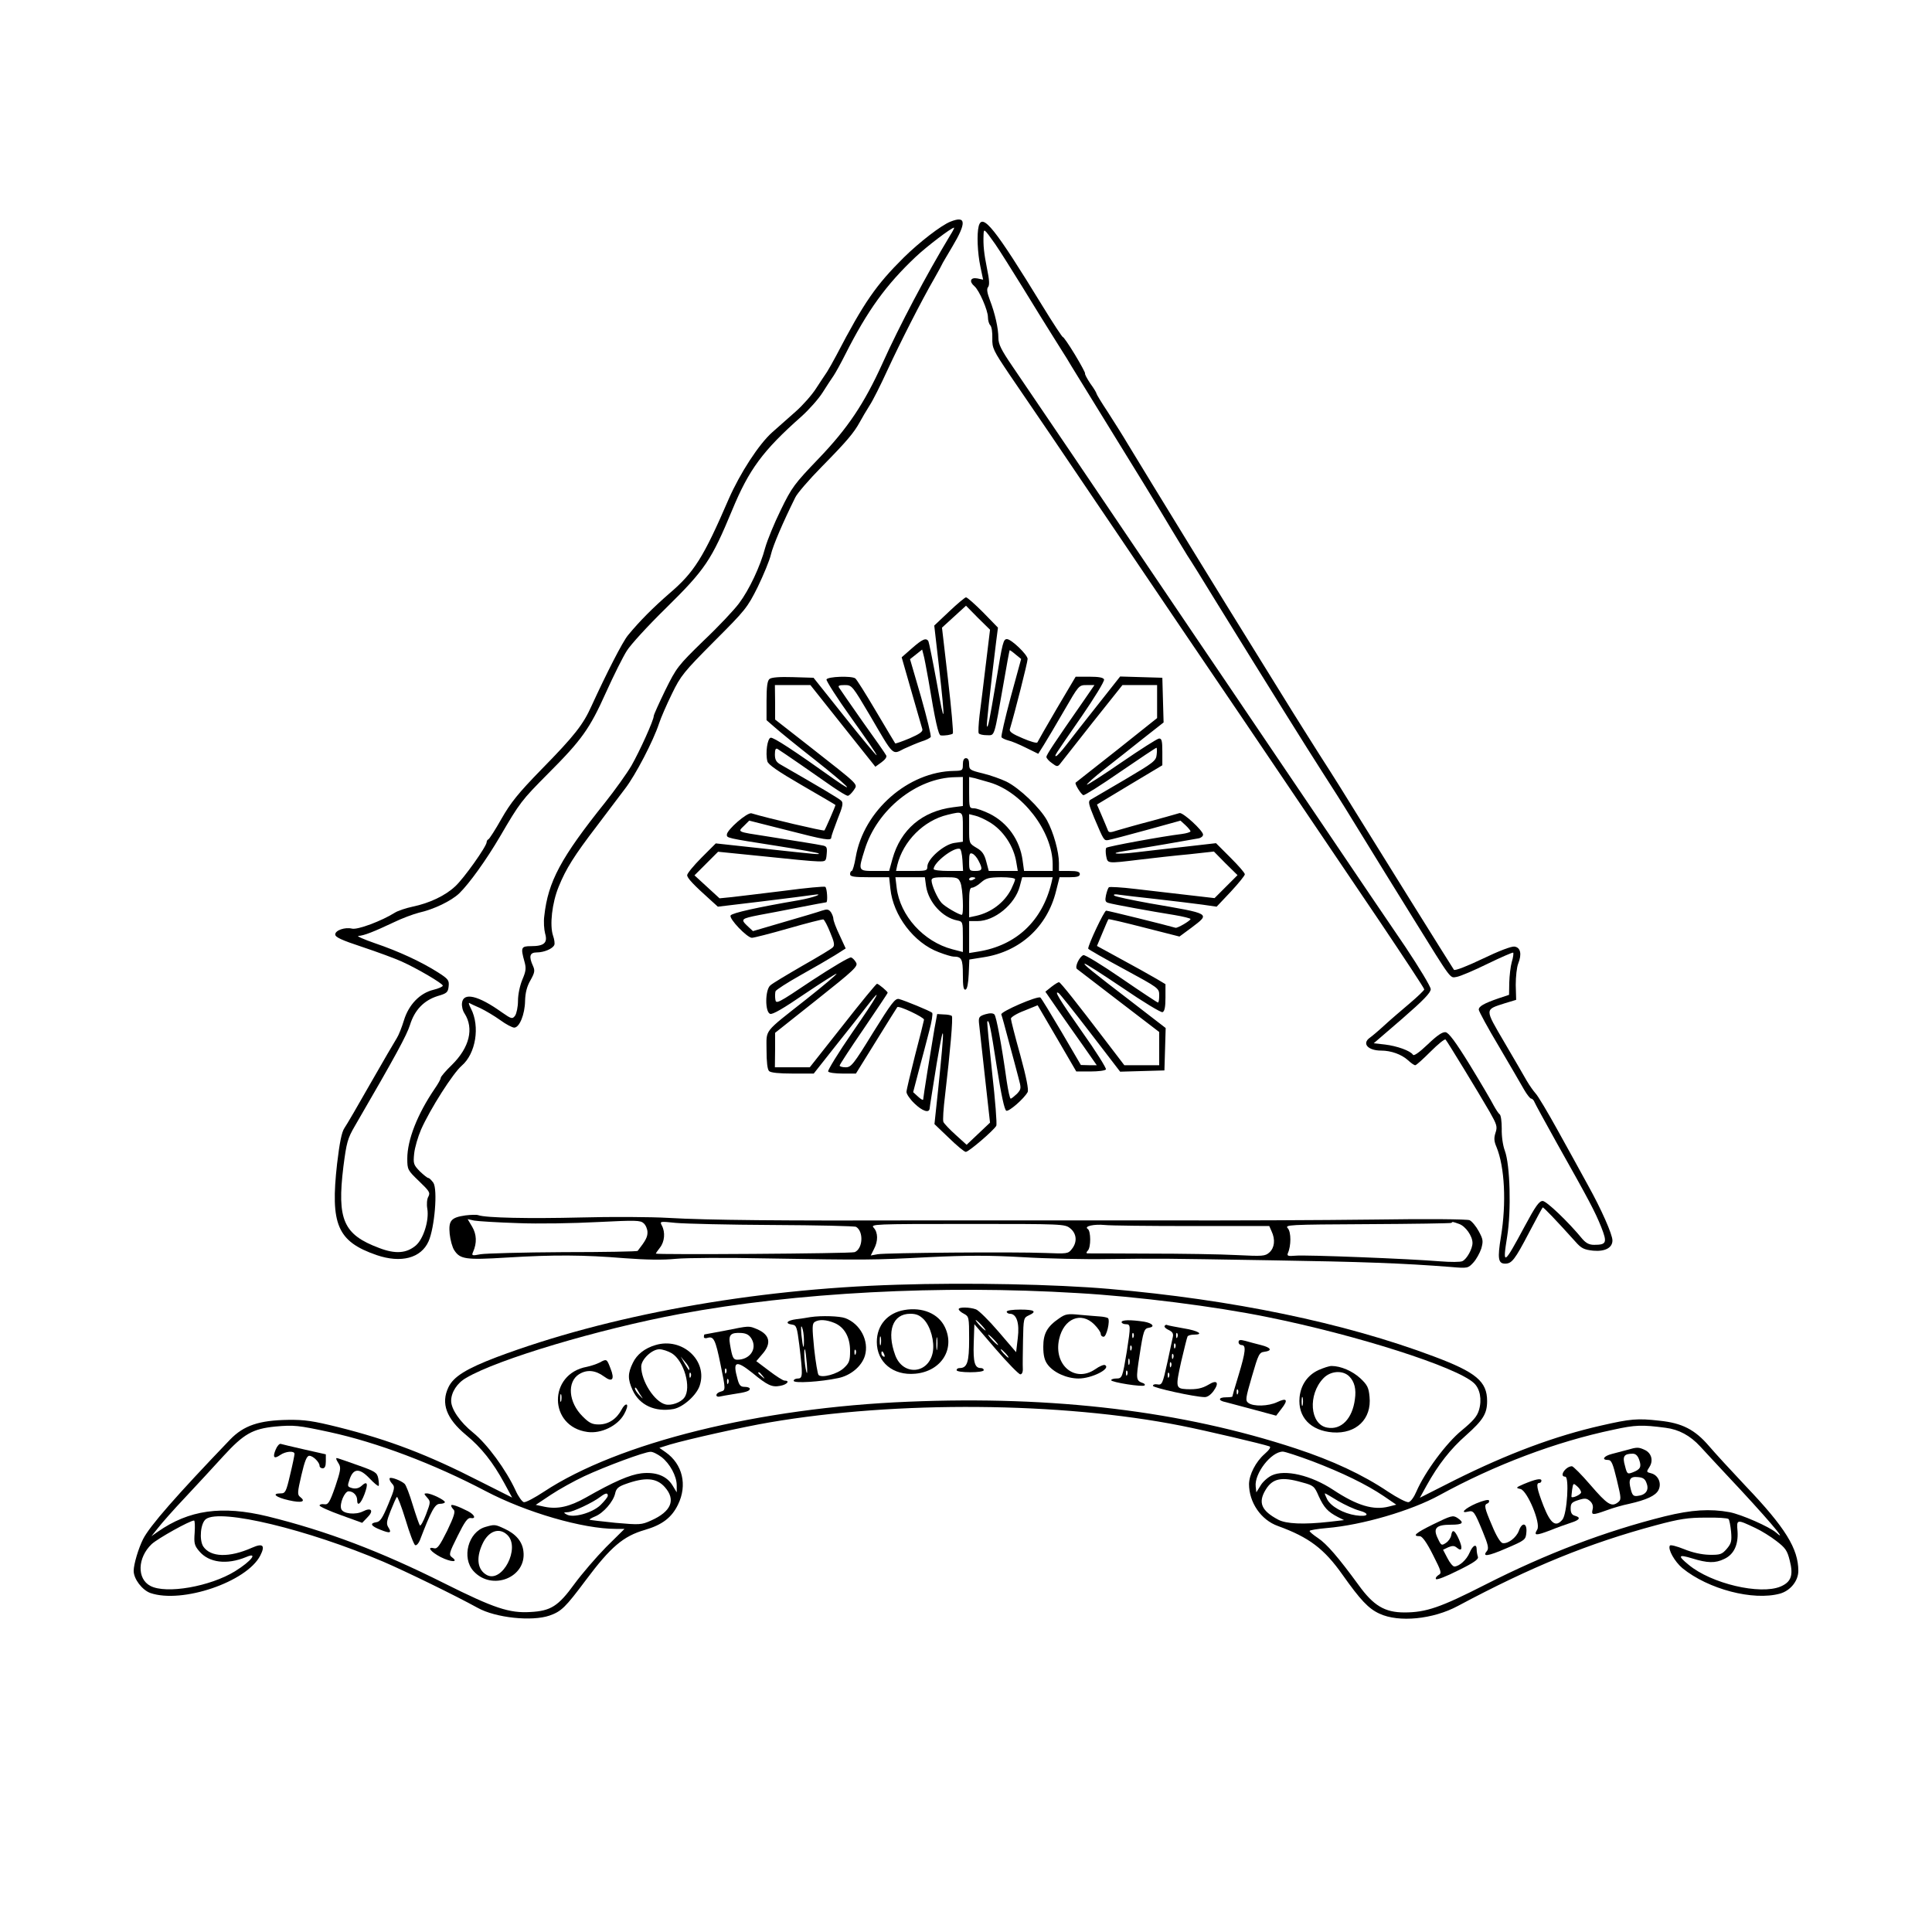 <?xml version="1.0" standalone="no"?>
<!DOCTYPE svg PUBLIC "-//W3C//DTD SVG 20010904//EN"
 "http://www.w3.org/TR/2001/REC-SVG-20010904/DTD/svg10.dtd">
<svg version="1.0" xmlns="http://www.w3.org/2000/svg"
 width="925pt" height="925pt" viewBox="0 0 925 925"
 preserveAspectRatio="xMidYMid meet">
<g transform="translate(0,925) scale(0.1,-0.1)"
fill="#000000" stroke="none">
<path d="M4551 8189 c-44 -17 -150 -99 -224 -172 -133 -132 -190 -214 -322
-467 -16 -30 -36 -66 -45 -80 -10 -14 -33 -50 -53 -80 -19 -30 -63 -80 -97
-110 -34 -30 -85 -75 -113 -100 -64 -57 -154 -196 -208 -319 -121 -280 -165
-351 -285 -453 -77 -67 -141 -131 -197 -199 -26 -31 -103 -182 -175 -339 -40
-89 -80 -141 -241 -305 -111 -114 -146 -158 -190 -235 -29 -52 -58 -96 -62
-98 -5 -2 -9 -8 -9 -14 0 -20 -110 -175 -151 -212 -47 -44 -122 -80 -204 -97
-33 -7 -71 -20 -85 -29 -62 -39 -178 -83 -205 -76 -33 8 -80 -8 -80 -28 0 -13
30 -27 130 -60 72 -24 156 -55 187 -69 76 -34 198 -106 198 -116 0 -5 -20 -14
-45 -20 -65 -16 -118 -71 -141 -146 -10 -33 -25 -71 -34 -85 -9 -14 -65 -110
-125 -215 -59 -104 -116 -202 -126 -216 -13 -19 -23 -69 -35 -170 -33 -292 1
-373 189 -438 117 -40 213 -15 249 66 29 66 44 247 23 280 -9 12 -19 23 -24
23 -5 0 -23 15 -41 32 -30 31 -32 37 -27 85 3 29 18 80 33 115 44 99 153 270
195 306 67 58 88 187 44 273 -9 17 -13 29 -8 27 4 -3 28 -14 53 -25 25 -12 67
-37 95 -57 27 -20 58 -36 67 -36 25 0 51 63 52 128 1 39 9 70 26 99 20 36 22
46 12 68 -21 46 -16 65 18 65 35 0 77 18 84 36 3 7 0 27 -6 44 -17 50 -5 157
27 235 35 86 73 147 184 292 47 63 107 141 133 176 51 66 136 230 163 312 9
28 37 92 62 143 42 87 57 105 202 251 150 150 159 161 209 261 28 58 57 128
63 155 10 43 57 153 117 274 9 19 66 85 125 145 120 122 155 163 184 216 10
19 31 54 46 78 16 24 54 100 86 170 61 132 162 331 225 440 20 35 36 65 36 66
0 2 23 40 50 86 68 114 66 149 -9 119z m-2 -66 c-113 -187 -244 -435 -324
-613 -88 -194 -167 -311 -305 -455 -117 -122 -129 -138 -182 -247 -31 -63 -64
-144 -74 -179 -24 -91 -77 -203 -126 -268 -23 -31 -99 -112 -170 -179 -123
-120 -129 -128 -183 -237 -30 -62 -55 -117 -55 -123 0 -20 -67 -168 -107 -238
-23 -39 -79 -117 -125 -175 -213 -266 -274 -380 -292 -544 -4 -28 -1 -66 4
-85 13 -44 -5 -60 -67 -60 -48 0 -51 -6 -32 -74 9 -32 7 -46 -10 -86 -12 -29
-21 -71 -21 -102 0 -29 -7 -61 -14 -71 -13 -17 -17 -16 -63 16 -113 81 -185
98 -191 45 -2 -15 3 -37 12 -50 46 -72 24 -163 -60 -246 -30 -29 -54 -57 -54
-63 0 -6 -13 -29 -29 -52 -83 -122 -131 -245 -131 -334 0 -53 2 -56 56 -108
49 -47 55 -55 45 -74 -7 -11 -9 -37 -5 -59 9 -56 -19 -144 -55 -175 -45 -38
-98 -42 -176 -12 -171 64 -202 135 -171 389 15 116 20 135 55 195 198 341 248
434 264 484 22 71 66 117 132 138 45 13 50 18 53 47 3 29 -2 35 -52 67 -79 50
-186 100 -301 139 -55 19 -90 35 -79 35 26 1 76 21 169 65 39 19 93 39 120 46
72 16 155 56 194 93 48 47 128 158 195 272 95 163 104 174 228 299 163 163
201 216 279 390 37 82 82 172 100 200 17 28 101 120 187 204 189 186 218 230
318 471 80 193 146 283 330 446 37 33 83 85 102 115 19 30 43 67 53 81 10 15
35 60 55 100 108 214 197 336 339 470 52 49 170 139 183 139 2 0 -6 -17 -19
-37z"/>
<path d="M4686 8168 c-10 -38 -6 -129 8 -195 l13 -62 -28 6 c-33 6 -40 -15
-14 -37 23 -19 65 -116 65 -148 0 -16 5 -33 11 -39 7 -7 11 -35 10 -62 -1 -48
4 -58 82 -174 46 -67 135 -198 199 -292 63 -93 159 -235 213 -315 54 -80 150
-221 213 -315 124 -183 266 -394 481 -710 130 -192 200 -296 669 -990 116
-173 212 -318 211 -322 0 -4 -32 -35 -71 -68 -39 -33 -94 -80 -121 -105 -27
-25 -58 -51 -68 -58 -40 -28 -10 -62 54 -62 47 0 97 -18 128 -46 14 -13 29
-24 35 -24 5 0 38 30 73 65 36 36 68 62 72 58 9 -10 156 -251 211 -346 35 -62
38 -71 28 -101 -8 -25 -7 -40 5 -68 39 -95 48 -267 21 -430 -17 -103 -13 -128
20 -128 32 0 46 17 116 151 33 63 62 116 64 118 3 3 66 -63 156 -163 29 -33
41 -39 86 -44 57 -5 92 14 92 49 0 29 -53 149 -117 264 -33 61 -99 180 -146
265 -47 85 -94 164 -105 175 -10 11 -29 38 -42 60 -12 22 -61 105 -107 184
-96 164 -96 156 3 188 l53 16 -2 72 c0 39 5 85 12 102 18 45 11 77 -18 81 -15
2 -75 -21 -154 -59 -73 -35 -132 -58 -136 -52 -20 30 -382 611 -454 728 -47
77 -132 213 -189 301 -56 89 -115 182 -129 205 -15 24 -95 154 -179 289 -139
223 -507 823 -611 995 -23 39 -66 107 -95 152 -30 45 -54 85 -54 88 0 4 -13
26 -30 49 -16 24 -27 45 -25 48 2 2 -20 43 -49 91 -29 48 -55 85 -57 83 -2 -2
-47 66 -99 151 -226 369 -286 445 -304 381z m79 -87 c21 -30 79 -123 130 -205
51 -83 116 -189 146 -236 30 -47 59 -95 66 -105 6 -11 35 -58 64 -105 266
-431 382 -620 438 -715 30 -49 64 -106 76 -125 13 -19 76 -120 140 -225 250
-405 431 -695 505 -810 43 -66 108 -169 145 -230 138 -225 175 -284 290 -470
191 -308 176 -287 210 -282 17 3 83 31 148 63 64 31 119 55 122 53 2 -3 0 -23
-7 -45 -6 -21 -11 -66 -12 -98 l-1 -59 -51 -17 c-69 -24 -94 -38 -94 -54 0 -7
43 -87 97 -177 53 -90 107 -183 120 -206 14 -24 29 -43 34 -43 5 0 13 -8 16
-17 4 -10 53 -99 108 -198 157 -279 181 -325 211 -399 30 -76 26 -86 -34 -86
-23 0 -38 8 -55 27 -67 82 -173 183 -191 183 -17 0 -35 -26 -86 -121 -101
-188 -107 -192 -84 -49 20 122 14 343 -11 410 -10 27 -16 70 -15 107 0 34 -4
64 -10 68 -5 3 -18 23 -29 43 -10 20 -61 107 -113 192 -69 112 -102 156 -117
158 -15 2 -40 -15 -85 -58 -42 -40 -67 -57 -71 -50 -12 19 -76 42 -134 49
l-54 6 137 118 c100 87 136 124 136 141 0 12 -55 103 -121 202 -67 98 -239
352 -382 564 -143 212 -311 459 -372 550 -61 91 -168 248 -237 350 -614 909
-710 1050 -890 1315 -54 79 -68 107 -68 137 0 46 -16 117 -41 182 -13 35 -16
53 -8 62 7 9 6 34 -5 86 -15 75 -19 112 -17 163 1 33 2 32 56 -44z"/>
<path d="M4544 6322 l-71 -67 23 -200 c31 -274 28 -294 -11 -73 -19 103 -37
192 -40 198 -11 18 -29 10 -79 -34 l-49 -43 47 -164 c26 -90 49 -171 52 -180
3 -12 -13 -23 -61 -44 -36 -15 -67 -26 -69 -24 -2 2 -43 72 -92 154 -49 83
-93 153 -99 157 -18 13 -132 9 -138 -5 -2 -6 51 -90 120 -186 68 -95 123 -175
120 -177 -2 -2 -71 81 -153 184 l-149 187 -99 3 c-64 2 -103 -1 -112 -9 -10
-8 -14 -37 -14 -104 l0 -93 38 -33 c21 -19 108 -90 195 -158 155 -123 204
-171 90 -91 -195 139 -289 200 -303 198 -16 -3 -26 -73 -16 -113 4 -16 52 -49
166 -115 88 -51 160 -93 160 -94 0 -6 -49 -118 -53 -122 -4 -4 -274 59 -349
82 -20 6 -118 -79 -118 -102 0 -16 -4 -16 240 -54 107 -17 197 -33 199 -36 7
-6 3 -6 -253 22 l-239 26 -68 -68 c-38 -38 -69 -76 -69 -84 0 -14 29 -45 116
-123 l31 -28 209 25 c115 14 225 28 244 31 65 10 8 -12 -65 -25 -199 -34 -320
-61 -327 -73 -9 -15 79 -107 102 -107 9 0 88 20 175 45 87 25 162 44 167 43 5
-2 20 -30 33 -63 20 -47 22 -62 12 -71 -6 -7 -73 -47 -147 -89 -74 -43 -143
-84 -152 -93 -25 -21 -26 -127 -1 -136 11 -5 64 26 165 95 82 55 151 99 153
97 3 -2 -62 -57 -143 -121 -210 -166 -192 -142 -192 -245 0 -55 4 -92 12 -100
8 -8 48 -12 113 -12 l101 0 105 133 c58 72 125 158 149 189 85 110 51 48 -70
-126 -67 -97 -118 -181 -115 -186 3 -6 35 -10 69 -10 l64 0 98 158 c53 86 99
159 100 160 7 9 129 -49 128 -60 -1 -7 -20 -84 -43 -171 -22 -87 -41 -166 -41
-175 0 -10 17 -35 38 -55 38 -37 71 -48 73 -24 0 6 16 104 34 217 38 222 39
188 7 -123 l-18 -169 69 -66 c38 -37 74 -67 81 -67 14 0 134 103 146 125 4 8
-5 123 -20 255 -14 132 -25 242 -23 244 8 11 15 -21 45 -214 22 -139 37 -209
46 -213 13 -5 85 58 102 89 6 10 -6 71 -35 177 -25 89 -45 168 -45 175 0 7 29
25 64 38 l64 26 93 -159 92 -158 68 0 c37 0 71 4 74 10 3 5 -48 87 -115 181
-109 155 -136 200 -111 184 5 -3 74 -89 152 -191 l142 -185 106 3 106 3 3 101
3 102 -153 118 c-210 161 -240 186 -235 190 2 3 84 -50 182 -116 98 -67 184
-119 191 -116 10 4 14 25 14 70 l0 64 -42 25 c-52 30 -86 49 -200 111 l-86 47
26 62 c14 34 27 64 29 66 1 2 78 -16 171 -40 l169 -43 57 42 c92 70 97 66
-199 117 -88 16 -164 32 -170 37 -6 6 3 8 25 4 19 -3 100 -12 180 -21 80 -9
177 -21 215 -26 l70 -10 68 72 c37 40 67 77 67 83 0 7 -31 42 -69 80 l-69 69
-149 -17 c-81 -9 -188 -21 -236 -27 -91 -11 -133 -6 -55 6 69 11 331 56 356
61 12 2 22 10 22 18 0 19 -98 109 -113 103 -7 -2 -66 -19 -132 -37 -66 -17
-139 -38 -163 -45 -39 -13 -44 -12 -49 3 -4 9 -16 40 -29 69 l-22 51 156 94
157 94 0 64 c0 53 -3 65 -16 64 -9 -1 -89 -52 -178 -113 -90 -62 -165 -110
-167 -108 -3 2 35 36 83 74 49 38 132 104 186 147 l98 77 -3 107 -3 107 -101
3 -101 3 -109 -138 c-60 -76 -127 -161 -149 -190 -22 -29 -44 -52 -48 -53 -10
0 -14 -6 121 189 62 90 111 170 108 178 -4 9 -25 13 -70 13 l-66 0 -90 -152
c-49 -84 -91 -157 -93 -162 -2 -6 -33 3 -70 19 -50 21 -66 32 -62 44 24 80 85
320 85 336 0 20 -78 95 -99 95 -17 0 -21 -14 -51 -197 -34 -200 -39 -227 -45
-221 -3 3 15 168 44 403 l9 70 -71 73 c-39 39 -76 72 -82 72 -5 0 -42 -31 -81
-68z m176 -252 c-11 -91 -24 -200 -30 -244 -5 -43 -7 -82 -4 -87 3 -5 20 -9
39 -9 39 0 33 -17 81 255 14 83 27 151 28 152 1 1 14 -8 28 -20 l27 -22 -50
-183 c-27 -101 -47 -187 -44 -192 3 -4 17 -11 32 -15 15 -3 53 -19 85 -35 l59
-29 27 43 c15 24 59 98 97 164 70 121 70 122 108 122 l37 0 -53 -77 c-142
-204 -177 -257 -177 -267 0 -6 12 -20 27 -30 22 -17 27 -17 37 -5 6 8 76 97
155 197 l145 182 83 0 83 0 0 -79 0 -79 -192 -153 c-106 -83 -195 -154 -198
-156 -6 -5 26 -57 37 -60 5 -2 85 48 177 112 92 63 170 115 173 115 2 0 3 -15
1 -32 -3 -31 -13 -38 -153 -121 -82 -48 -156 -91 -164 -96 -12 -7 -9 -22 18
-87 46 -108 46 -109 67 -106 11 2 93 23 183 48 l163 45 24 -22 c13 -12 24 -26
24 -29 0 -4 -19 -10 -42 -13 -92 -11 -353 -59 -361 -66 -4 -4 -4 -22 -1 -39 8
-37 1 -37 159 -18 66 8 173 20 239 26 l118 13 56 -57 57 -56 -55 -55 -55 -55
-130 15 c-72 8 -184 21 -250 29 -66 8 -123 11 -126 8 -4 -4 -10 -21 -14 -39
-5 -25 -3 -32 12 -36 22 -7 209 -41 316 -58 42 -7 77 -16 77 -19 0 -8 -63 -45
-72 -42 -40 12 -323 82 -332 82 -9 0 -86 -162 -86 -182 0 -3 77 -47 170 -97
169 -92 170 -92 170 -127 0 -18 -2 -34 -6 -34 -3 0 -82 52 -175 116 -93 64
-175 114 -182 111 -19 -7 -42 -56 -31 -66 5 -4 96 -74 202 -155 l192 -147 0
-80 0 -79 -84 0 -83 0 -94 123 c-131 172 -210 272 -218 274 -3 2 -19 -8 -36
-21 l-30 -24 58 -84 c32 -45 87 -125 123 -175 l65 -93 -38 0 -38 1 -93 159
c-52 88 -97 162 -101 164 -14 9 -192 -68 -187 -81 3 -7 19 -65 36 -130 18 -65
38 -142 46 -172 14 -52 14 -55 -7 -78 -13 -12 -26 -23 -30 -23 -4 0 -12 37
-19 83 -25 179 -50 311 -59 320 -7 7 -22 7 -43 1 -29 -9 -33 -14 -31 -40 2
-16 14 -130 28 -254 l25 -225 -56 -53 -56 -53 -53 48 c-29 26 -55 54 -58 61
-4 7 0 65 8 130 24 205 39 372 32 378 -3 3 -20 7 -38 7 l-32 2 -13 -70 c-18
-105 -54 -329 -54 -339 0 -5 -11 1 -24 13 l-24 22 28 107 c16 59 38 143 49
186 12 44 18 83 14 87 -10 9 -132 59 -159 66 -18 4 -35 -18 -124 -161 -94
-153 -105 -166 -131 -166 -16 0 -29 4 -29 8 0 5 52 84 115 176 63 93 115 170
115 173 0 6 -43 42 -51 43 -4 0 -78 -90 -164 -200 l-158 -200 -84 0 -83 0 1
83 0 82 199 158 c179 142 199 161 189 178 -6 11 -16 22 -24 25 -7 3 -91 -47
-187 -110 -167 -112 -173 -115 -176 -90 -2 14 -1 31 1 38 3 7 56 41 118 76 63
35 137 78 166 96 l52 33 -29 63 c-17 35 -30 70 -30 79 0 8 -6 23 -12 32 -11
14 -18 15 -43 7 -16 -6 -97 -30 -180 -54 l-150 -44 -28 26 c-32 31 -28 34 58
51 33 6 118 22 188 36 71 14 131 25 133 25 8 0 4 69 -5 74 -4 3 -93 -5 -197
-19 -104 -13 -216 -26 -249 -30 l-60 -6 -60 55 -60 55 56 56 57 57 218 -22
c121 -13 237 -24 259 -24 39 -1 40 0 43 36 3 33 0 37 -25 41 -29 6 -82 14
-263 43 -143 22 -139 20 -108 50 l25 25 178 -45 c187 -48 215 -53 215 -35 0 6
14 45 30 87 25 61 28 78 18 88 -11 11 -97 62 -290 173 -22 12 -28 24 -28 49 0
24 4 31 13 26 17 -10 188 -128 263 -181 34 -23 66 -43 73 -43 6 0 18 12 28 26
20 32 36 16 -216 214 l-160 125 0 83 -1 82 85 0 85 0 155 -195 156 -196 29 21
c18 13 27 26 23 33 -3 7 -54 80 -113 162 -58 83 -109 156 -113 163 -6 9 1 12
27 12 35 0 36 -2 122 -147 115 -197 105 -187 162 -158 26 12 64 28 84 35 21 6
40 16 44 21 3 6 -18 92 -46 191 l-53 182 29 23 29 23 6 -23 c4 -12 14 -67 24
-122 33 -200 48 -265 59 -266 21 -2 51 3 58 9 3 4 -7 120 -23 257 l-29 250 57
52 58 53 57 -58 58 -57 -20 -165z"/>
<path d="M4610 5590 c0 -29 -2 -30 -42 -31 -219 -3 -433 -190 -471 -413 -6
-36 -15 -66 -19 -66 -4 0 -8 -7 -8 -15 0 -12 17 -15 94 -15 l93 0 6 -55 c13
-128 113 -260 232 -304 31 -12 62 -21 70 -21 39 0 45 -11 45 -87 0 -55 3 -74
13 -71 8 3 13 30 15 74 l3 70 69 11 c174 27 304 146 346 316 l17 67 48 0 c37
0 49 4 49 15 0 11 -12 15 -50 15 l-50 0 0 38 c0 54 -26 147 -57 204 -33 60
-132 155 -195 186 -25 12 -75 30 -112 39 -62 15 -66 18 -66 44 0 19 -5 29 -15
29 -10 0 -15 -10 -15 -30z m0 -129 l0 -70 -47 -6 c-148 -19 -251 -107 -290
-247 l-16 -58 -69 0 c-80 0 -80 0 -48 102 59 192 249 344 433 347 l37 1 0 -69z
m128 43 c157 -46 301 -234 302 -391 l0 -33 -69 0 -68 0 -7 51 c-13 97 -72 180
-158 223 -29 14 -62 26 -75 26 -22 0 -23 3 -23 75 l0 75 28 -6 c15 -4 46 -13
70 -20z m-128 -214 l0 -70 -42 -6 c-50 -8 -128 -77 -128 -113 0 -20 -5 -21
-75 -21 l-75 0 6 28 c28 115 127 214 241 241 74 18 73 18 73 -59z m127 24 c65
-38 117 -115 129 -193 l7 -41 -70 0 -69 0 -12 45 c-9 35 -20 51 -47 66 -35 21
-35 22 -35 91 l0 70 28 -7 c15 -3 46 -17 69 -31z m-129 -182 l3 -52 -70 0
c-39 0 -71 4 -71 9 0 31 96 106 125 97 6 -1 11 -26 13 -54z m77 -3 c21 -40 19
-49 -15 -49 -29 0 -30 2 -30 45 0 36 3 43 15 38 9 -3 22 -18 30 -34z m-251
-123 c12 -76 78 -149 149 -163 26 -5 27 -7 27 -78 l0 -73 -50 13 c-138 36
-251 161 -267 295 l-6 50 70 0 71 0 6 -44z m164 19 c12 -26 17 -155 7 -155
-14 0 -82 40 -97 57 -20 22 -48 85 -48 108 0 12 13 15 63 15 59 0 65 -2 75
-25z m72 21 c0 -2 -7 -6 -15 -10 -8 -3 -15 -1 -15 4 0 6 7 10 15 10 8 0 15 -2
15 -4z m190 -6 c0 -6 -9 -27 -19 -48 -33 -64 -96 -111 -168 -127 l-33 -7 0 71
c0 55 3 71 14 71 8 0 28 11 43 25 24 21 38 24 96 25 40 0 67 -4 67 -10z m174
-17 c-44 -183 -169 -300 -351 -329 l-43 -7 0 77 0 76 40 0 c82 0 179 80 202
165 l12 45 73 0 73 0 -6 -27z"/>
<path d="M2229 3431 c-70 -10 -82 -25 -76 -89 3 -29 13 -65 22 -78 28 -43 55
-47 250 -35 228 14 370 13 565 -3 106 -8 185 -9 245 -3 50 5 245 6 435 2 480
-8 505 -8 776 6 188 9 289 9 450 0 115 -7 299 -11 409 -9 263 3 230 3 780 -6
438 -7 632 -14 862 -32 80 -7 82 -6 107 21 14 15 31 46 38 67 10 36 9 44 -12
83 -13 24 -33 48 -44 53 -13 5 -196 7 -461 3 -242 -3 -699 -5 -1015 -4 -316 0
-820 0 -1120 0 -708 -2 -1049 1 -1240 12 -85 5 -274 6 -420 2 -245 -6 -454 -2
-490 11 -8 3 -36 2 -61 -1z m250 -37 c97 -4 268 -1 381 5 184 9 206 9 222 -6
10 -9 18 -28 18 -43 0 -23 -8 -39 -47 -89 -2 -3 -162 -6 -356 -6 -193 -1 -372
-6 -396 -10 -41 -8 -44 -7 -36 11 19 43 17 84 -4 120 l-22 37 32 -7 c18 -3
112 -9 208 -12z m1222 -9 c212 -1 391 -5 398 -9 37 -23 32 -105 -7 -121 -17
-7 -952 -13 -952 -7 0 2 9 15 20 29 22 28 26 73 9 105 -11 21 -10 21 67 13 44
-4 253 -9 465 -10z m3285 5 c31 -11 64 -58 64 -91 0 -28 -27 -77 -48 -87 -9
-5 -57 -5 -107 -1 -143 12 -646 32 -693 27 -35 -3 -41 -1 -36 12 16 35 16 101
0 119 -16 17 0 18 381 20 218 1 399 4 402 6 6 6 3 7 37 -5z m-1862 -21 c31
-25 35 -66 7 -100 -17 -22 -23 -22 -127 -18 -150 6 -761 1 -802 -6 l-33 -6 15
30 c21 39 20 80 -1 103 -16 17 -1 18 449 18 456 0 466 0 492 -21z m581 11
l372 0 11 -25 c19 -40 14 -79 -10 -101 -21 -19 -33 -19 -158 -13 -74 4 -263 7
-420 7 -157 1 -289 1 -294 1 -6 1 -5 6 2 13 16 16 15 95 0 104 -20 13 30 24
81 19 24 -3 211 -5 416 -5z"/>
<path d="M4295 3099 c-695 -21 -1386 -147 -1918 -347 -144 -55 -206 -93 -230
-144 -37 -77 -10 -150 84 -228 74 -61 129 -131 183 -230 l38 -70 -155 78
c-248 127 -434 198 -677 259 -121 30 -161 36 -240 35 -140 -2 -213 -27 -278
-94 -258 -269 -385 -414 -417 -477 -22 -44 -45 -120 -45 -152 0 -39 41 -92 80
-106 152 -52 461 53 526 179 25 49 13 61 -39 38 -110 -49 -199 -46 -234 6 -20
32 -13 112 13 131 69 51 485 -49 849 -204 107 -46 343 -161 452 -221 86 -48
260 -66 344 -37 57 20 76 39 174 170 119 159 179 210 282 240 83 24 129 59
159 121 46 94 22 194 -59 251 l-30 21 51 16 c89 26 353 85 477 106 607 104
1396 98 1970 -16 116 -23 389 -87 423 -99 8 -3 0 -16 -24 -37 -42 -37 -73 -98
-74 -143 0 -88 57 -172 138 -201 149 -54 222 -109 310 -234 85 -120 124 -162
177 -186 92 -43 256 -27 375 37 352 188 626 300 950 387 112 30 152 36 237 36
56 1 105 -2 109 -7 4 -4 9 -31 12 -60 4 -46 1 -57 -21 -83 -23 -26 -31 -29
-84 -28 -37 1 -81 11 -120 27 -35 14 -65 22 -68 17 -11 -17 23 -77 60 -108
124 -101 338 -157 467 -122 50 14 88 61 88 109 0 106 -62 207 -252 406 -68 72
-147 158 -176 192 -67 78 -128 110 -237 121 -105 12 -138 9 -278 -23 -221 -50
-446 -134 -701 -261 l-168 -85 32 58 c56 101 115 176 189 241 82 73 101 104
101 164 0 94 -53 138 -256 214 -428 161 -965 272 -1554 323 -254 22 -673 31
-1015 20z m865 -40 c281 -16 660 -64 909 -115 427 -86 906 -239 988 -316 29
-27 39 -79 24 -129 -9 -31 -29 -53 -82 -97 -74 -60 -177 -199 -218 -294 -11
-26 -27 -48 -37 -50 -10 -2 -54 21 -98 50 -122 82 -266 149 -442 207 -544 179
-1156 253 -1854 224 -715 -29 -1390 -196 -1746 -431 -44 -29 -87 -52 -96 -50
-8 2 -26 26 -39 55 -46 100 -136 223 -204 278 -62 50 -105 112 -105 152 0 41
29 86 72 110 150 89 637 234 1023 306 554 103 1248 140 1905 100z m-3580 -666
c225 -49 496 -151 745 -282 194 -102 465 -181 624 -181 l41 0 -88 -87 c-48
-49 -116 -128 -152 -177 -77 -106 -113 -129 -211 -134 -100 -6 -173 18 -409
136 -309 155 -566 252 -849 322 -219 53 -376 31 -526 -74 l-30 -21 32 40 c17
22 75 88 130 146 54 58 136 146 182 197 98 107 140 131 249 142 90 8 109 6
262 -27z m6395 21 c63 -8 117 -37 165 -89 25 -27 83 -90 130 -140 180 -191
300 -331 234 -273 -32 28 -166 87 -223 98 -93 17 -181 12 -311 -20 -284 -71
-566 -178 -859 -327 -214 -109 -283 -133 -387 -133 -94 0 -148 32 -220 132
-95 130 -152 197 -195 225 -21 14 -39 29 -39 33 0 4 37 10 82 14 169 14 405
83 541 158 263 144 555 255 832 313 105 23 136 24 250 9z m-4808 -140 c40 -31
73 -91 73 -136 l0 -33 -20 33 c-28 46 -80 66 -150 58 -55 -7 -130 -39 -265
-116 -78 -44 -136 -57 -198 -44 l-42 9 72 48 c39 26 111 66 160 89 101 47 289
117 317 117 11 1 34 -11 53 -25z m3116 -20 c144 -55 259 -111 342 -167 l60
-41 -35 -9 c-74 -19 -152 4 -267 80 -106 70 -231 99 -294 69 -19 -9 -44 -31
-54 -49 l-20 -32 -3 28 c-7 62 74 167 130 167 10 0 74 -21 141 -46z m-3100
-124 c54 -61 31 -117 -66 -160 -46 -21 -55 -21 -170 -11 -66 7 -122 13 -124
15 -2 2 10 9 27 16 39 16 86 70 95 109 5 24 15 33 48 45 96 35 150 31 190 -14z
m3050 23 c56 -15 60 -18 81 -67 25 -54 43 -74 91 -99 l30 -15 -70 -8 c-124
-14 -207 -10 -245 10 -81 43 -98 82 -60 144 33 54 76 63 173 35z m-3323 -64
c0 -7 -16 -26 -35 -45 -40 -38 -131 -63 -162 -45 -16 9 -16 10 5 11 23 0 121
46 157 74 24 18 35 20 35 5z m3496 -25 c33 -19 78 -40 101 -46 55 -15 44 -32
-16 -23 -59 9 -119 42 -137 77 -8 16 -13 28 -10 28 2 0 30 -16 62 -36z m-5474
-152 c-4 -51 -1 -62 22 -89 46 -55 132 -66 224 -28 60 26 26 -19 -53 -68 -119
-73 -329 -110 -405 -70 -65 34 -62 135 6 200 29 27 183 113 203 113 4 0 5 -26
3 -58z m7473 22 c28 -13 73 -41 100 -62 43 -33 52 -45 64 -94 18 -70 7 -102
-44 -124 -98 -41 -332 14 -440 104 -54 44 -50 51 16 31 74 -23 111 -24 154 -3
46 21 68 67 64 132 -5 59 -5 59 86 16z"/>
<path d="M4330 2978 c-81 -14 -132 -73 -132 -153 0 -97 78 -162 184 -152 124
11 192 118 142 223 -31 65 -108 97 -194 82z m93 -45 c33 -35 52 -106 43 -157
-20 -105 -143 -115 -180 -14 -42 115 -12 198 72 198 29 0 45 -7 65 -27z m-206
-120 c-3 -10 -5 -2 -5 17 0 19 2 27 5 18 2 -10 2 -26 0 -35z m270 -20 c-2 -16
-4 -5 -4 22 0 28 2 40 4 28 2 -13 2 -35 0 -50z m-253 -29 c3 -8 2 -12 -4 -9
-6 3 -10 10 -10 16 0 14 7 11 14 -7z"/>
<path d="M4590 2982 c0 -5 11 -15 25 -22 24 -13 25 -16 25 -121 0 -111 -9
-139 -46 -139 -8 0 -14 -4 -14 -10 0 -6 28 -10 65 -10 37 0 65 4 65 10 0 6 -6
10 -14 10 -29 0 -37 27 -34 119 l3 91 103 -120 c57 -66 110 -120 117 -120 8 0
13 11 12 28 -1 15 0 75 1 135 2 104 3 108 27 119 42 19 28 28 -40 28 -37 0
-65 -4 -65 -10 0 -5 7 -10 15 -10 32 0 47 -44 38 -116 l-8 -68 -84 98 c-46 54
-95 102 -108 107 -30 11 -83 12 -83 1z m110 -77 c13 -14 21 -25 18 -25 -2 0
-15 11 -28 25 -13 14 -21 25 -18 25 2 0 15 -11 28 -25z m60 -70 c13 -14 21
-25 18 -25 -2 0 -15 11 -28 25 -13 14 -21 25 -18 25 2 0 15 -11 28 -25z m55
-65 c10 -11 16 -20 13 -20 -3 0 -13 9 -23 20 -10 11 -16 20 -13 20 3 0 13 -9
23 -20z"/>
<path d="M5071 2938 c-57 -39 -76 -72 -76 -136 0 -41 6 -65 20 -84 28 -39 92
-68 149 -68 63 0 156 47 127 64 -5 4 -27 -5 -48 -20 -97 -66 -200 21 -172 145
22 98 105 133 168 70 17 -17 31 -37 31 -45 0 -8 6 -14 14 -14 14 0 32 77 21
89 -4 3 -21 7 -38 8 -18 1 -61 5 -97 8 -58 6 -69 4 -99 -17z"/>
<path d="M3880 2944 c-14 -3 -44 -7 -67 -10 -46 -6 -57 -21 -20 -26 20 -3 23
-11 34 -98 17 -144 17 -160 -7 -160 -11 0 -20 -5 -20 -11 0 -13 129 -5 213 13
60 12 113 57 128 107 21 71 -22 153 -94 180 -27 10 -113 13 -167 5z m115 -28
c48 -20 75 -68 75 -134 0 -47 -4 -58 -30 -82 -31 -29 -105 -49 -121 -33 -4 4
-14 61 -21 126 -10 102 -10 120 3 128 21 13 55 11 94 -5z m-146 -80 c1 -55 -5
-42 -12 24 -3 34 -2 47 3 35 5 -11 9 -38 9 -59z m14 -116 c3 -41 2 -54 -3 -35
-8 31 -13 112 -6 104 2 -2 6 -33 9 -69z m234 48 c-3 -8 -6 -5 -6 6 -1 11 2 17
5 13 3 -3 4 -12 1 -19z"/>
<path d="M5370 2920 c0 -5 9 -10 20 -10 24 0 24 -7 5 -130 -21 -126 -22 -130
-51 -130 -13 0 -24 -4 -24 -8 0 -10 152 -34 160 -25 3 3 1 7 -5 10 -37 13 -37
17 -19 134 18 118 22 129 45 132 31 5 17 22 -23 29 -65 10 -108 9 -108 -2z
m57 -72 c-3 -8 -6 -5 -6 6 -1 11 2 17 5 13 3 -3 4 -12 1 -19z m-10 -60 c-3 -8
-6 -5 -6 6 -1 11 2 17 5 13 3 -3 4 -12 1 -19z m-10 -70 c-3 -7 -5 -2 -5 12 0
14 2 19 5 13 2 -7 2 -19 0 -25z m-10 -50 c-3 -8 -6 -5 -6 6 -1 11 2 17 5 13 3
-3 4 -12 1 -19z"/>
<path d="M5576 2902 c-3 -5 6 -14 20 -20 18 -9 23 -17 19 -34 -3 -13 -14 -65
-25 -117 -24 -109 -26 -113 -50 -109 -11 2 -20 -1 -20 -7 -1 -9 197 -53 247
-54 13 -1 30 11 43 29 29 40 17 56 -23 31 -32 -19 -58 -24 -107 -22 -51 3 -52
9 -25 131 15 63 28 117 31 122 3 4 16 8 30 8 51 0 21 19 -48 30 -40 7 -76 14
-80 16 -4 3 -9 0 -12 -4z m61 -54 c-3 -8 -6 -5 -6 6 -1 11 2 17 5 13 3 -3 4
-12 1 -19z m-10 -50 c-3 -8 -6 -5 -6 6 -1 11 2 17 5 13 3 -3 4 -12 1 -19z
m-10 -50 c-3 -8 -6 -5 -6 6 -1 11 2 17 5 13 3 -3 4 -12 1 -19z m-10 -40 c-3
-8 -6 -5 -6 6 -1 11 2 17 5 13 3 -3 4 -12 1 -19z m-10 -50 c-3 -8 -6 -5 -6 6
-1 11 2 17 5 13 3 -3 4 -12 1 -19z"/>
<path d="M3470 2879 c-52 -10 -96 -18 -97 -18 -2 -1 -3 -6 -3 -12 0 -6 8 -8
19 -4 28 8 37 -11 60 -124 26 -127 26 -127 1 -134 -11 -3 -20 -10 -20 -17 0
-6 8 -9 18 -6 9 2 37 7 62 11 62 9 80 15 80 26 0 5 -11 9 -25 9 -19 0 -26 7
-34 38 -24 85 -8 92 71 29 73 -60 94 -70 134 -62 33 6 48 25 20 25 -7 0 -40
21 -74 47 l-61 46 29 34 c45 51 36 93 -25 119 -41 17 -35 17 -155 -7z m129
-40 c27 -48 -9 -99 -69 -99 -19 0 -24 9 -35 74 -8 46 4 57 55 54 25 -2 38 -10
49 -29z m-122 -161 c-3 -8 -6 -5 -6 6 -1 11 2 17 5 13 3 -3 4 -12 1 -19z m174
-15 c13 -16 12 -17 -3 -4 -17 13 -22 21 -14 21 2 0 10 -8 17 -17z m-164 -35
c-3 -8 -6 -5 -6 6 -1 11 2 17 5 13 3 -3 4 -12 1 -19z"/>
<path d="M5930 2824 c0 -8 7 -14 15 -14 22 0 19 -32 -15 -144 -17 -55 -30
-101 -30 -103 0 -1 -13 -3 -30 -3 -38 0 -39 -16 -2 -23 15 -4 75 -20 135 -36
l107 -29 26 34 c33 42 25 53 -21 31 -42 -20 -114 -22 -138 -4 -15 11 -14 21
17 127 31 107 35 115 60 118 39 5 32 20 -16 32 -24 6 -58 15 -75 20 -26 7 -33
5 -33 -6z m-3 -246 c-3 -8 -6 -5 -6 6 -1 11 2 17 5 13 3 -3 4 -12 1 -19z"/>
<path d="M3138 2810 c-51 -15 -89 -45 -108 -85 -25 -51 -25 -78 -1 -131 33
-72 108 -106 196 -90 46 9 110 66 125 112 40 120 -84 233 -212 194z m78 -39
c59 -36 96 -166 60 -213 -17 -23 -62 -39 -90 -32 -53 13 -116 112 -116 181 0
34 51 83 87 83 15 0 42 -9 59 -19z m84 -74 c0 -12 0 -11 -24 28 l-17 30 20
-24 c12 -13 21 -28 21 -34z m7 -39 c-3 -8 -6 -5 -6 6 -1 11 2 17 5 13 3 -3 4
-12 1 -19z m-233 -98 c6 -9 1 -5 -11 8 -13 13 -23 28 -23 35 0 7 6 3 12 -8 6
-11 16 -27 22 -35z"/>
<path d="M2870 2726 c-14 -7 -41 -16 -60 -20 -187 -34 -184 -287 3 -312 65 -9
144 29 175 85 13 23 18 42 13 46 -6 3 -17 -8 -25 -24 -24 -45 -63 -71 -109
-71 -32 0 -46 7 -77 38 -69 68 -76 166 -17 203 38 23 78 19 120 -12 39 -29 51
-13 30 39 -18 47 -18 47 -53 28z m-183 -183 c-3 -10 -5 -4 -5 12 0 17 2 24 5
18 2 -7 2 -21 0 -30z"/>
<path d="M6314 2691 c-53 -24 -86 -71 -92 -131 -9 -95 53 -160 159 -168 112
-8 187 64 176 171 -4 43 -10 56 -44 88 -38 35 -94 59 -138 59 -11 0 -38 -9
-61 -19z m146 -31 c25 -25 34 -61 27 -109 -12 -94 -66 -149 -133 -136 -83 15
-93 158 -18 236 34 36 93 40 124 9z m-223 -137 c-3 -10 -5 -2 -5 17 0 19 2 27
5 18 2 -10 2 -26 0 -35z"/>
<path d="M1320 2310 c-16 -38 -8 -47 22 -26 26 18 68 21 68 5 0 -6 -9 -51 -21
-100 -19 -82 -23 -89 -45 -89 -46 0 -24 -19 39 -33 61 -14 84 -7 54 16 -14 11
-13 22 6 104 16 69 26 93 38 93 18 0 49 -31 49 -48 0 -7 7 -12 15 -12 10 0 15
10 15 33 l0 34 -102 23 c-57 13 -108 25 -114 27 -6 2 -17 -10 -24 -27z"/>
<path d="M1610 2265 c0 -3 6 -14 13 -25 10 -17 7 -34 -18 -108 -27 -77 -34
-87 -53 -84 -12 2 -22 -1 -22 -6 0 -5 46 -26 102 -46 l102 -37 24 25 c33 32
21 51 -20 30 -35 -18 -96 -12 -104 11 -10 24 16 85 35 85 22 0 41 -19 41 -42
0 -32 17 -19 35 28 19 51 14 66 -14 40 -12 -11 -27 -15 -44 -11 -24 7 -25 8
-13 43 18 53 48 54 96 3 21 -22 40 -38 43 -35 2 3 1 19 -2 36 -6 28 -13 33
-101 64 -108 38 -100 36 -100 29z"/>
<path d="M1866 2173 c-3 -4 1 -15 10 -25 16 -17 15 -23 -17 -100 -27 -65 -39
-84 -57 -86 -33 -5 -27 -18 19 -36 47 -19 56 -16 38 12 -10 16 -8 30 11 78 13
33 26 62 30 67 3 4 22 -45 42 -110 19 -64 40 -119 46 -121 7 -2 16 9 22 23 54
141 72 175 96 175 13 0 24 4 24 8 0 10 -65 42 -87 42 -14 0 -14 -2 2 -20 17
-19 17 -22 -5 -80 -13 -34 -26 -58 -30 -53 -3 4 -19 49 -34 98 -15 50 -32 95
-39 101 -18 16 -64 33 -71 27z"/>
<path d="M2160 2042 c0 -5 5 -13 12 -20 9 -9 2 -32 -31 -101 -36 -72 -47 -87
-62 -84 -38 10 -17 -17 31 -42 50 -25 88 -26 54 -1 -16 12 -14 20 27 102 33
67 48 88 62 86 28 -5 20 16 -13 33 -47 24 -80 35 -80 27z"/>
<path d="M2323 1939 c-81 -24 -114 -147 -56 -211 88 -97 255 -31 239 95 -5 46
-36 83 -91 108 -45 21 -47 21 -92 8z m107 -39 c62 -62 -25 -230 -99 -191 -44
24 -53 79 -22 147 29 65 82 83 121 44z"/>
<path d="M7790 2308 c-19 -5 -52 -14 -72 -19 -40 -10 -52 -29 -19 -29 16 0 23
-16 42 -95 22 -92 22 -95 4 -109 -30 -22 -50 -9 -131 85 -42 49 -82 89 -88 89
-31 -1 -63 -50 -32 -50 20 0 9 -177 -13 -205 -32 -39 -57 -21 -91 65 -32 83
-37 110 -20 110 6 0 10 5 10 11 0 13 -29 7 -86 -17 -37 -16 -38 -18 -14 -23
33 -9 98 -165 80 -194 -18 -30 -7 -30 62 -4 34 14 80 30 101 37 41 13 47 25
17 33 -14 4 -20 14 -20 34 0 25 5 31 37 41 31 10 40 9 56 -5 12 -11 16 -25 12
-40 -7 -28 0 -28 67 -4 29 11 78 25 108 31 84 19 126 39 140 65 17 32 0 72
-34 81 -24 6 -24 7 -9 30 20 31 10 67 -22 82 -30 14 -37 14 -85 0z m58 -47
c12 -34 6 -46 -30 -60 -26 -10 -28 -9 -38 31 -13 45 -5 58 37 58 14 0 24 -9
31 -29z m36 -114 c12 -32 -5 -55 -43 -59 -20 -3 -26 3 -33 31 -13 48 -4 63 34
59 25 -2 35 -9 42 -31z m-314 -42 c0 -10 -40 -29 -46 -22 -1 1 1 17 3 35 5 32
6 32 24 16 11 -9 19 -23 19 -29z"/>
<path d="M7068 2052 c-55 -24 -81 -50 -38 -39 25 6 30 -1 69 -96 26 -63 30
-81 20 -93 -24 -29 3 -26 93 13 91 39 93 41 96 77 4 45 -21 50 -36 7 -12 -33
-53 -64 -78 -59 -10 2 -30 34 -50 83 -37 86 -40 101 -22 107 6 2 9 9 7 14 -2
6 -27 0 -61 -14z"/>
<path d="M6862 1952 c-87 -43 -102 -57 -64 -57 11 0 33 -30 62 -88 41 -81 44
-89 27 -98 -9 -6 -15 -14 -12 -19 3 -6 51 13 106 41 76 37 99 54 95 65 -3 9
-6 24 -6 35 0 30 -18 22 -34 -15 -14 -34 -50 -66 -73 -66 -7 0 -22 18 -33 40
l-21 40 25 12 c20 8 29 8 41 -2 25 -21 29 -3 10 40 -20 45 -32 51 -37 19 -2
-12 -13 -28 -25 -36 -21 -14 -23 -13 -39 21 -24 49 -9 66 62 66 58 0 67 9 31
33 -21 13 -29 11 -115 -31z"/>
</g>
</svg>

